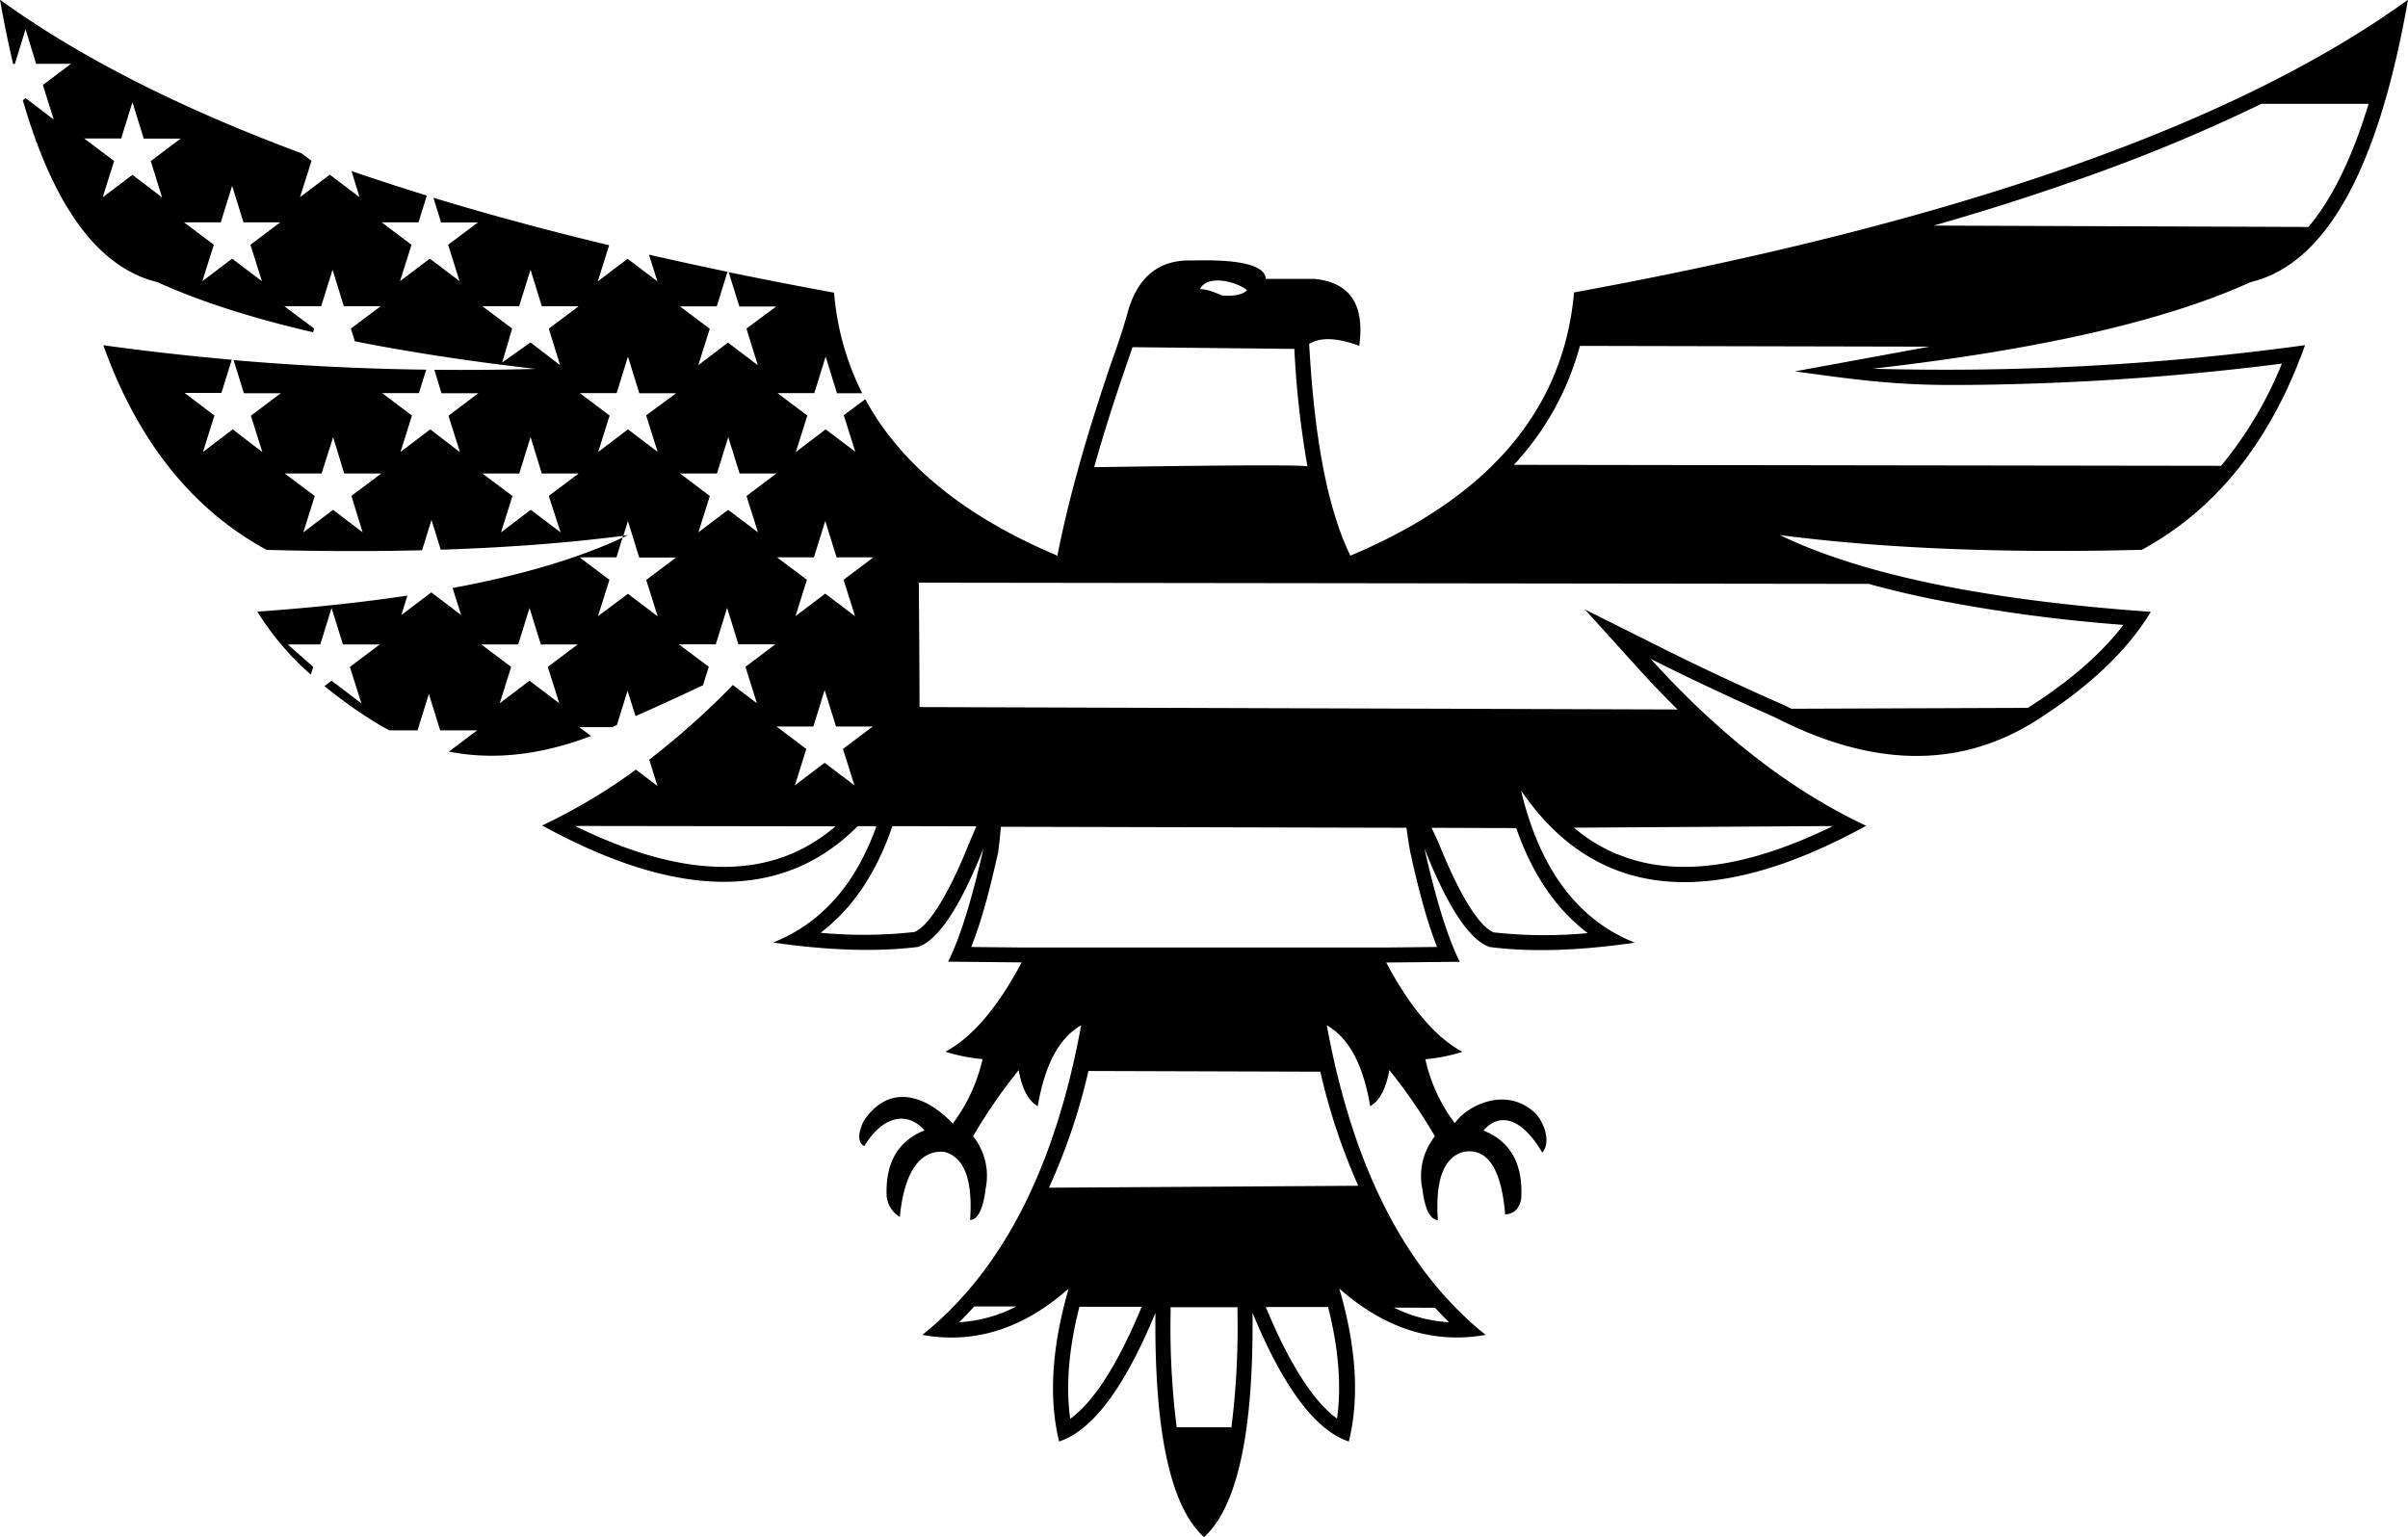 <svg id="Plan_1" data-name="Plan 1" xmlns="http://www.w3.org/2000/svg" viewBox="0 0 600 383">
  <path d="M600-.06Q535.29,46.68,392.2,72.88q-3.85,43.77-55.72,65.6-8.34-17-10.27-52.77,4.17-2.59,12.47.47,2.13-15.39-11.18-16.68H315.4q-.33-5.07-18.32-4.58-12.74-.44-16.32,13.75-1.38,4.78-3.29,10.07-9.86,28.55-14,49.74-34.65-14.59-47.87-39l-5.36,4,2.86,9.08L205.73,107l-7.42,5.64,2.85-9.08-7.44-5.6,9.19,0,2.82-9.09L208.55,98h6.28a67.93,67.93,0,0,1-7-25.06q-13.48-2.47-26.27-5.12l2.66,8.56h9.19L186,81.89,188.81,91l-7.42-5.62L174,91l2.85-9.07-7.44-5.58h9.19l2.67-8.62q-10-2.08-19.57-4.26l2.1,6.64-7.42-5.62-7.42,5.62,2.82-9Q128.57,55.55,108,49.28l1.9,6.16,9.19,0L111.66,61l2.85,9.07-7.41-5.62-7.42,5.62L102.53,61l-7.43-5.6,9.18,0,2.07-6.66q-9.67-3-18.76-6.1l2,6.51-7.41-5.62-7.43,5.62,2.87-9.07-2.51-1.89Q29.44,21.22,0-.06q1.5,8.49,3.27,16H3.7L6.37,7.29,9,15.9l8.68,0-7,5.3,2.71,8.58-7-5.32-.7.53Q17.27,65,39.22,70.31,54.9,77.45,78,82.8l.29-.91-7.44-5.58h9.18l2.83-9.09,2.81,9.09h9.19l-7.44,5.58,1,3.16q20.05,4,45,6.89-12.61.34-25.19.21L110,98l9.18,0-7.43,5.6,2.85,9.08L107.21,107l-7.42,5.64,2.86-9.08-7.44-5.6,9.17,0,1.82-5.83q-24.11-.32-48-2.39L60.77,98l9.19,0-7.44,5.6,2.85,9.08L58,107l-7.43,5.64,2.86-9.08L46,97.92l9.18,0,2.56-8.27q-16-1.41-32-3.61,12.84,35.84,40.69,51,20.4.54,38.74.09l2.34-7.56,2.31,7.42q24.69-.79,45.5-3.46l1.14-3.68,2.81,9.09,9.19,0-7.44,5.59,2.85,9.07-7.41-5.62L149,153.56l2.85-9.07-7.43-5.59,9.18,0,1.52-4.91q-16.68,7.78-42.35,12.55l2.12,6.72-7.42-5.63L100,153.28l1.52-4.85q-17,2.55-37.39,4a69.25,69.25,0,0,0,13.32,15.69l.6-1.91-6.33-5.6,8.08,0,2.82-9.09,2.83,9.09,9.17,0-7.44,5.6,2.87,9.07-7.43-5.63L80.85,171a122.11,122.11,0,0,0,11.88,8.53c1.42.9,2.85,1.73,4.31,2.49l7,0,2.82-9.08,2.82,9.08,9.18,0-7,5.29q16.56,3.28,35.41-3.89l-2.91-2.2,8.17,0,1.18-.54,2.65-8.54,2,6.32q8.78-3.9,16.81-7.69l1.44-4.59-7.45-5.6,9.19,0,2.82-9.09,2.82,9.09,9.19,0-7.44,5.6,2.85,9.07-6-4.54a193.19,193.19,0,0,1-20.83,18.61l2.06,6.55-5.37-4.07a142.38,142.38,0,0,1-23.36,13.92q51,28,78.62.17h4.67q-7.81,21.87-25.75,29,20.69,3,36.1,1.1,7.54-2.49,16.32-24.56-4.36,19.31-8.8,28.23l18.32.18q-9,16.91-19,22.26a43.08,43.08,0,0,0,9.25,1.84A42.08,42.08,0,0,1,237.41,280c-7.23-7.57-16.17-9.78-22.22-.6-1,2.1-1.91,5.15.18,6.22,4.65-7.69,10.75-8.72,15-3.92q-9.62,3.84-9.47,15.58a6.86,6.86,0,0,0,3.31,6c.62-6.52,2.83-16.93,11.11-16.22q7.44,2,6.4,17c1.95-.16,3.24-2.72,3.85-7.7a15.86,15.86,0,0,0-3.11-13.19,133.72,133.72,0,0,1,11.37-16.49q1.23,7,4.75,9,2.6-15.48,10.81-20.16-9.76,53.33-39.58,77.15,19.47,3.51,36.47-11.54-6.34,21.88-2.38,38.11,12.47-4.11,24-32.06-.44,44.5,12.1,55.89,12.51-11.38,12.09-55.89,11.55,27.94,24,32.06,4-16.23-2.37-38.11,17,15,36.46,11.54-29.79-23.82-39.58-77.15,8.24,4.69,10.81,20.16,3.52-2,4.77-9a135.94,135.94,0,0,1,11.36,16.49,15.9,15.9,0,0,0-3.12,13.19c.62,5,1.91,7.54,3.85,7.7q-1-15,6.41-17c7-1.24,9.6,6.4,10.36,15.58,2.19-.11,3.53-1.4,4-3.9q.75-12.94-9.42-17c4.6-5.21,10.22-2.15,14.66,5.5,2.06-2.36.83-6.76-1.46-9.53-7.08-7.2-17.1-2.42-20.34,2.19a41.29,41.29,0,0,1-7.33-15.93,43.3,43.3,0,0,0,9.25-1.84q-10-5.34-19-22.26l18.33-.18q-4.46-8.91-8.8-28.23,8.76,22.06,16.3,24.56,15.43,1.94,36.11-1.1Q386,226.42,379,197q27.78,40.76,86,8.79-27.9-13.05-53.7-41.59,14.21,7.15,31.15,14.66,36.48,18.69,64.88.72,19.92-12.67,28.58-27.11Q474,148.1,443.5,133.35q38.4,5,90.17,3.67,27.84-15.11,40.68-51a658.37,658.37,0,0,1-107.76,5.87Q529,84.77,560.78,70.31,588.86,63.56,600-.06ZM40.38,49.19,33,43.57l-7.42,5.62,2.86-9.07L21,34.52l9.19,0L33,25.46l2.82,9.08,9.19,0-7.44,5.6ZM65.26,70.08l-7.42-5.62-7.42,5.62L53.28,61l-7.44-5.6,9.17,0,2.83-9.09,2.82,9.09,9.18,0L62.41,61Zm25.1,62.59L83,127.05l-7.42,5.62,2.85-9.07L70.94,118h9.19L83,108.94,85.76,118H95l-7.44,5.59Zm49,42.6-7.42-5.63-7.42,5.63,2.85-9.07-7.44-5.6,9.19,0,2.82-9.09,2.82,9.09,9.19,0-7.45,5.6Zm-7.17-89.93-7.07,5,2.5-8.46-7.44-5.58h9.18l2.83-9.09L135,76.32h9.19l-7.44,5.58L139.55,91Zm7.49,47.33-7.43-5.62-7.41,5.62,2.85-9.07L120.2,118h9.19l2.81-9.08L135,118h9.18l-7.44,5.59ZM161,103.52l2.85,9.08L156.47,107l-7.42,5.64,2.85-9.08-7.43-5.6,9.18,0,2.82-9.09L159.29,98l9.18,0Zm27.86,29.15-7.43-5.62-7.41,5.62,2.85-9.07L169.46,118h9.19l2.81-9.08,2.83,9.08h9.17L186,123.6Zm8.18,80.17c-17.27,7.21-37.35,1.06-53.77-7l64.9.09A41.88,41.88,0,0,1,197.07,212.84Zm13-26.19,2.86,9.07-7.42-5.63-7.42,5.63,2.85-9.07-7.43-5.6h9.18l2.82-9.08,2.83,9.08h9.17Zm.15-42.16,2.86,9.07-7.42-5.62-7.42,5.62,2.85-9.07-7.44-5.59,9.19,0,2.82-9.09,2.82,9.09,9.18,0ZM310.72,72.34c-1.09,1.1-3.19,1.54-6.27,1.29C302,72.52,300.14,72,299,72.07,300.85,68.22,308.34,70.26,310.72,72.34ZM281,90c.4-1.16.81-2.32,1.19-3.48l40.32.43a236.1,236.1,0,0,0,3.27,29.33q0-.67-53.15.15C275.14,107.49,278,98.64,281,90ZM241.53,210c-1.89,4.77-8.23,20-13.7,22.27a114.61,114.61,0,0,1-23.36.19c8.67-6.59,14.3-16,17.88-26.58l20.94.05C242.74,207.18,242.15,208.54,241.53,210ZM239,329.52c1.29-1.27,2.54-2.59,3.74-3.93l10.5,0A35.57,35.57,0,0,1,239,329.52Zm27.67,24.08c-1.3-9.24,0-18.92,2.28-27.94l15.52,0C281.3,333.33,274.79,347.73,266.65,353.6Zm40.18,2.1-13.66,0a197.85,197.85,0,0,1-1.51-28.46v-1.47l16.66,0v1.43A196.91,196.91,0,0,1,306.83,355.7Zm26.32-2.16c-8.12-5.85-14.62-20.2-17.77-27.81l15.52,0C333.2,334.74,334.43,344.36,333.15,353.54Zm24.41-27.63c1.12,1.22,2.27,2.43,3.47,3.61a35.46,35.46,0,0,1-13.73-3.65Zm-19.12-30.4-77.09.48a152.17,152.17,0,0,0,9.84-29.09l57.78.18A153.52,153.52,0,0,0,338.44,295.51ZM358.06,236l-12.64.13-6.18,0H260.77l-6.18,0L242,236c3-7.55,5.06-16.27,6.73-23.69.3-2.38.51-4.47.66-6.27l101.06.25c.23,1.75.53,3.75.93,6C353,219.68,355.1,228.4,358.06,236Zm37.49-3.45a114.71,114.71,0,0,1-23.37-.19c-5.48-2.25-11.81-17.5-13.71-22.27-.62-1.37-1.21-2.63-1.77-3.79q21.09.08,21.1.06C381.37,216.7,387,226,395.55,232.5Zm7.39-19.66a41.88,41.88,0,0,1-10.76-6.62l64.53-.41C440.29,213.9,420.21,220.05,402.94,212.84Zm62.66-67.38c5.17,1.43,10.37,2.65,15.5,3.71a396.32,396.32,0,0,0,48,6.51c-6.39,8.32-15.16,15.18-23.83,20.68l-58.92.22c-.75-.36-1.49-.74-2.24-1.11l-.09-.06-.1,0c-10.44-4.61-20.79-9.43-31-14.57l-18-9,13.49,14.92c3.1,3.41,6.29,6.76,9.6,10l-188.89-.6s0-10.32-.18-31ZM447.23,92.55c14.55,2,24.55,3.42,39.28,3.39q7.89,0,15.76-.23a662.38,662.38,0,0,0,66.3-5.09,96.18,96.18,0,0,1-15.15,25.47l-176.21-.25A70.08,70.08,0,0,0,393.66,86.2l87.1.19Zm69.71-47.47a426.9,426.9,0,0,0,46.54-19.2h26.7c-3.4,11.23-8.21,22.68-15,30.68l-93.37-.34Q499.58,51.16,516.94,45.08Zm-361.7,88.43-.16.5c.48-.2,1-.43,1.42-.66C156.08,133.41,155.66,133.47,155.24,133.51Z"/>
</svg>
